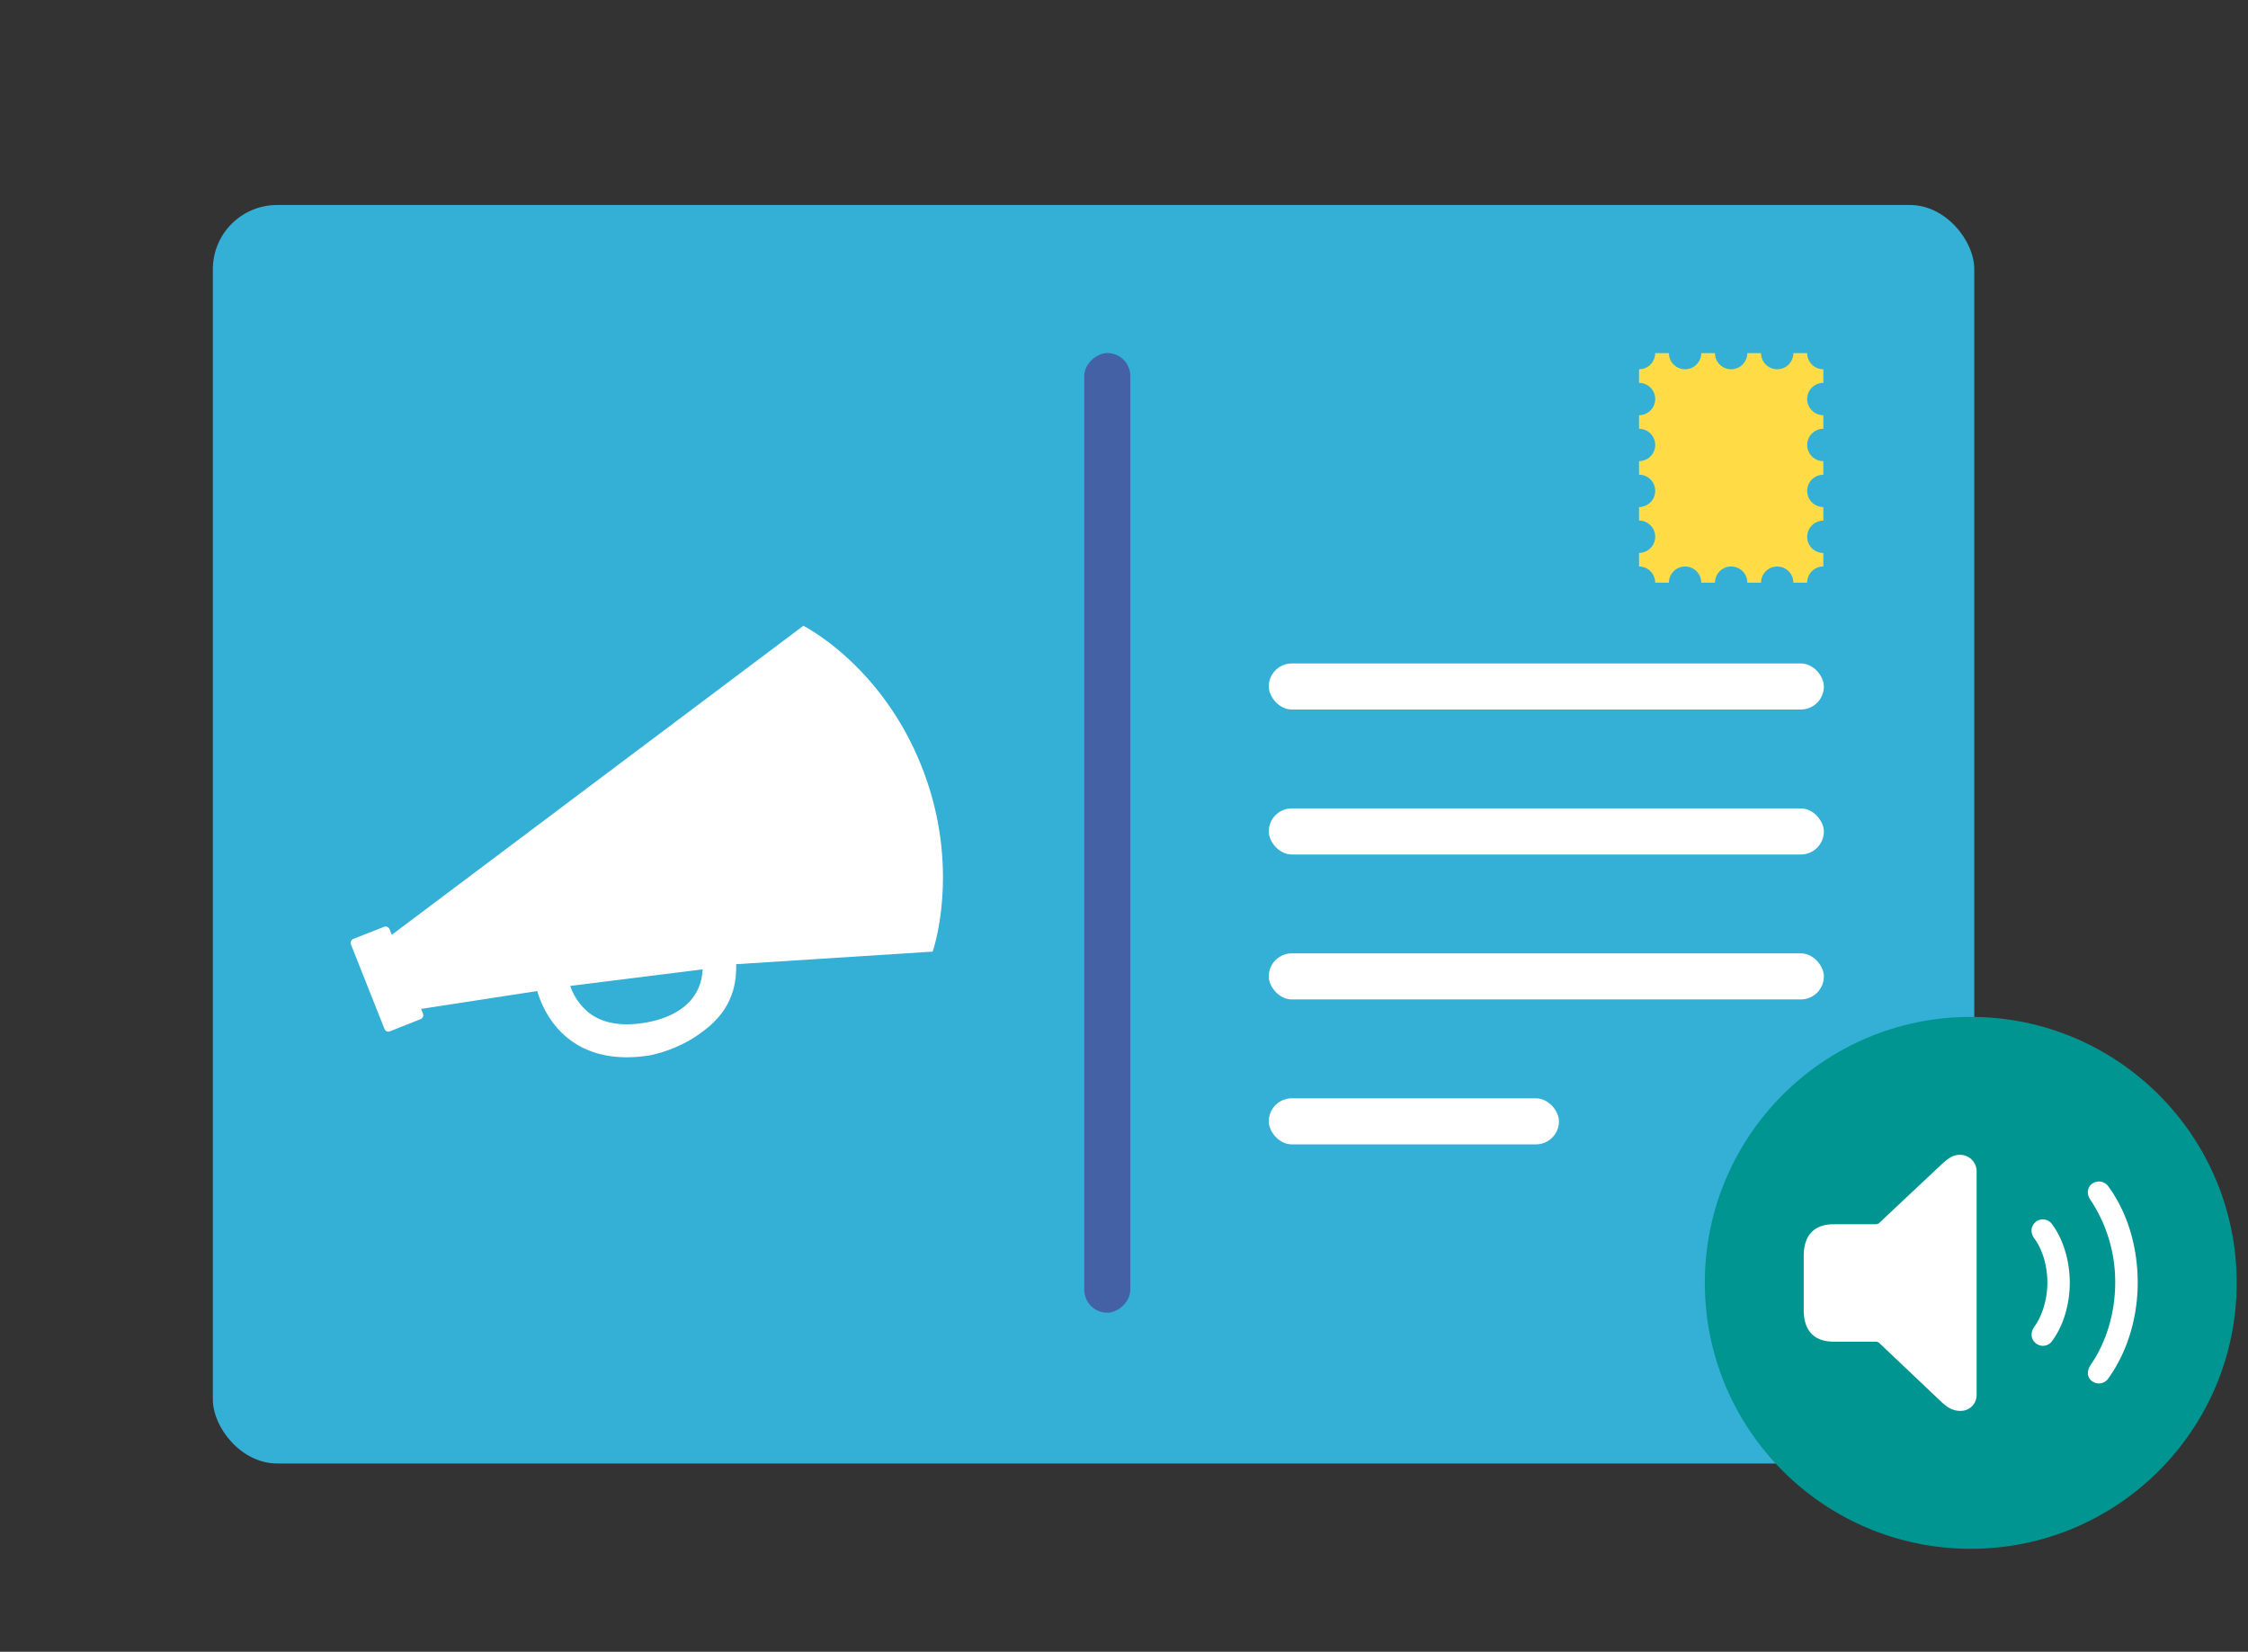 <svg id="Icons_copy_4" data-name="Icons copy 4" xmlns="http://www.w3.org/2000/svg" viewBox="0 0 980 720"><rect x="0" y="0" width="980" height="720" fill="#333333" stroke="none"/><defs><style>.cls-1{fill:#34afd5;}.cls-2{fill:#ffdc45;}.cls-3{fill:#fff;}.cls-4{fill:#4561a6;}.cls-5{fill:#009591;}</style></defs><title>explore_create_plot_postcard_go_further</title><rect class="cls-1" x="92.79" y="89.36" width="767.88" height="548.57" rx="28"/><path class="cls-2" d="M794.86,246.94a7.12,7.12,0,0,0-5,2.06,7.61,7.61,0,0,0-.87,1.08,7.34,7.34,0,0,0-.64,1.21,8.42,8.42,0,0,0-.41,1.32,7,7,0,0,0-.14,1.37h-6a7,7,0,1,0-14.07,0h-6a7,7,0,0,0-14.09,0h-6a7,7,0,0,0-14.08,0h-6a7,7,0,0,0-.13-1.37,7.45,7.45,0,0,0-.4-1.32,6.7,6.7,0,0,0-.65-1.21,7,7,0,0,0-.88-1.08,6.84,6.84,0,0,0-2.28-1.52,7.45,7.45,0,0,0-1.32-.4,7,7,0,0,0-1.37-.14V241a7,7,0,0,0,0-14.08V221a7,7,0,0,0,0-14.08V201a7,7,0,0,0,0-14.08v-5.94a7,7,0,0,0,0-14.08v-5.94a6.31,6.31,0,0,0,1.37-.14,7.43,7.43,0,0,0,1.32-.39,8.83,8.83,0,0,0,1.21-.66,6.46,6.46,0,0,0,1.07-.87,7,7,0,0,0,.88-1.07,6.79,6.79,0,0,0,.65-1.22,7.35,7.35,0,0,0,.4-1.31,7.09,7.09,0,0,0,.13-1.38h6a7,7,0,0,0,14.08,0h6a7,7,0,1,0,14.08,0h6a7,7,0,0,0,14.09,0h6a7.1,7.1,0,0,0,.14,1.38,8.3,8.3,0,0,0,.41,1.31,7.44,7.44,0,0,0,.64,1.22,7.53,7.53,0,0,0,.87,1.07,7.16,7.16,0,0,0,5,2.06h0v5.94a7,7,0,1,0,0,14.08v5.94a7,7,0,1,0,0,14.08v5.94a7,7,0,1,0,0,14.08v5.94a7,7,0,1,0,0,14.08v5.94Z"/><rect class="cls-2" x="729.28" y="169.01" width="50.93" height="69.84"/><rect class="cls-3" x="553.11" y="478.75" width="126.51" height="20.08" rx="10.04" transform="translate(1232.73 977.58) rotate(-180)"/><rect class="cls-3" x="553.11" y="415.56" width="242" height="20.08" rx="10.04" transform="translate(1348.22 851.21) rotate(180)"/><rect class="cls-3" x="553.11" y="352.38" width="242" height="20.08" rx="10.04" transform="translate(1348.22 724.85) rotate(180)"/><rect class="cls-3" x="553.11" y="289.2" width="242" height="20.08" rx="10.04" transform="translate(1348.22 598.48) rotate(180)"/><rect class="cls-4" x="273.56" y="353.01" width="418.33" height="20.08" rx="10.04" transform="translate(845.77 -119.68) rotate(90)"/><path class="cls-3" d="M248.58,429.77l57.71-7.22c-.86,19.89-22.8,22.82-25.44,23.3-10,1.59-18,.19-23.81-4.16A26,26,0,0,1,248.58,429.77Zm101.66-157L170.8,407.48l-1-2.47a1.87,1.87,0,0,0-2.41-1L154,409.28a1.85,1.85,0,0,0-1,2.41l14.63,36.86a1.84,1.84,0,0,0,2.39,1l13.38-5.32a1.86,1.86,0,0,0,1-2.39l-.82-2.06L234.2,432c1.75,5.82,5.62,14.64,14,21.05,9,6.87,20.77,9.22,35,7a56.1,56.1,0,0,0,9.92-3,55.37,55.37,0,0,0,10.49-5.45c8.49-5.73,17.82-14.29,17.31-31.31l85.67-5.48s12.71-36.19-4.66-80.31C384.36,289.77,350.24,272.8,350.24,272.8Z"/><circle class="cls-5" cx="859.14" cy="559.19" r="115.93"/><path class="cls-3" d="M846.24,611l-27-25.61a2.2,2.2,0,0,0-1.52-.55h-18.2c-8.58,0-13.2-4.69-13.2-13.82V547.51c0-9.19,4.62-13.88,13.2-13.88h18.2a2.2,2.2,0,0,0,1.52-.55l27-25.37c3.22-3,5.23-4.32,8.21-4.32a7.19,7.19,0,0,1,7.24,7.42v97.06a6.9,6.9,0,0,1-7.12,7.12C851.59,615,849.16,613.77,846.24,611Zm40.58-32.61c3.47-4.81,5.72-12,5.72-19.29s-2.13-14.48-5.66-19.23c-1.94-2.62-1.58-5.72,1-7.55a4.94,4.94,0,0,1,6.81,1.47c4.75,6.45,7.61,15.76,7.61,25.31s-2.86,18.92-7.61,25.31a4.87,4.87,0,0,1-6.81,1.4C885.3,584,885,581,886.82,578.42Zm24.52,16.67c6.7-9.61,10.77-22.51,10.77-36a64.56,64.56,0,0,0-10.77-36c-1.82-2.62-1.46-5.6.86-7.18a5,5,0,0,1,7,1.4c8.16,11.13,12.72,26.1,12.72,41.74s-4.68,30.48-12.72,41.68a4.94,4.94,0,0,1-7,1.46C909.88,600.69,909.58,597.71,911.34,595.09Z"/></svg>